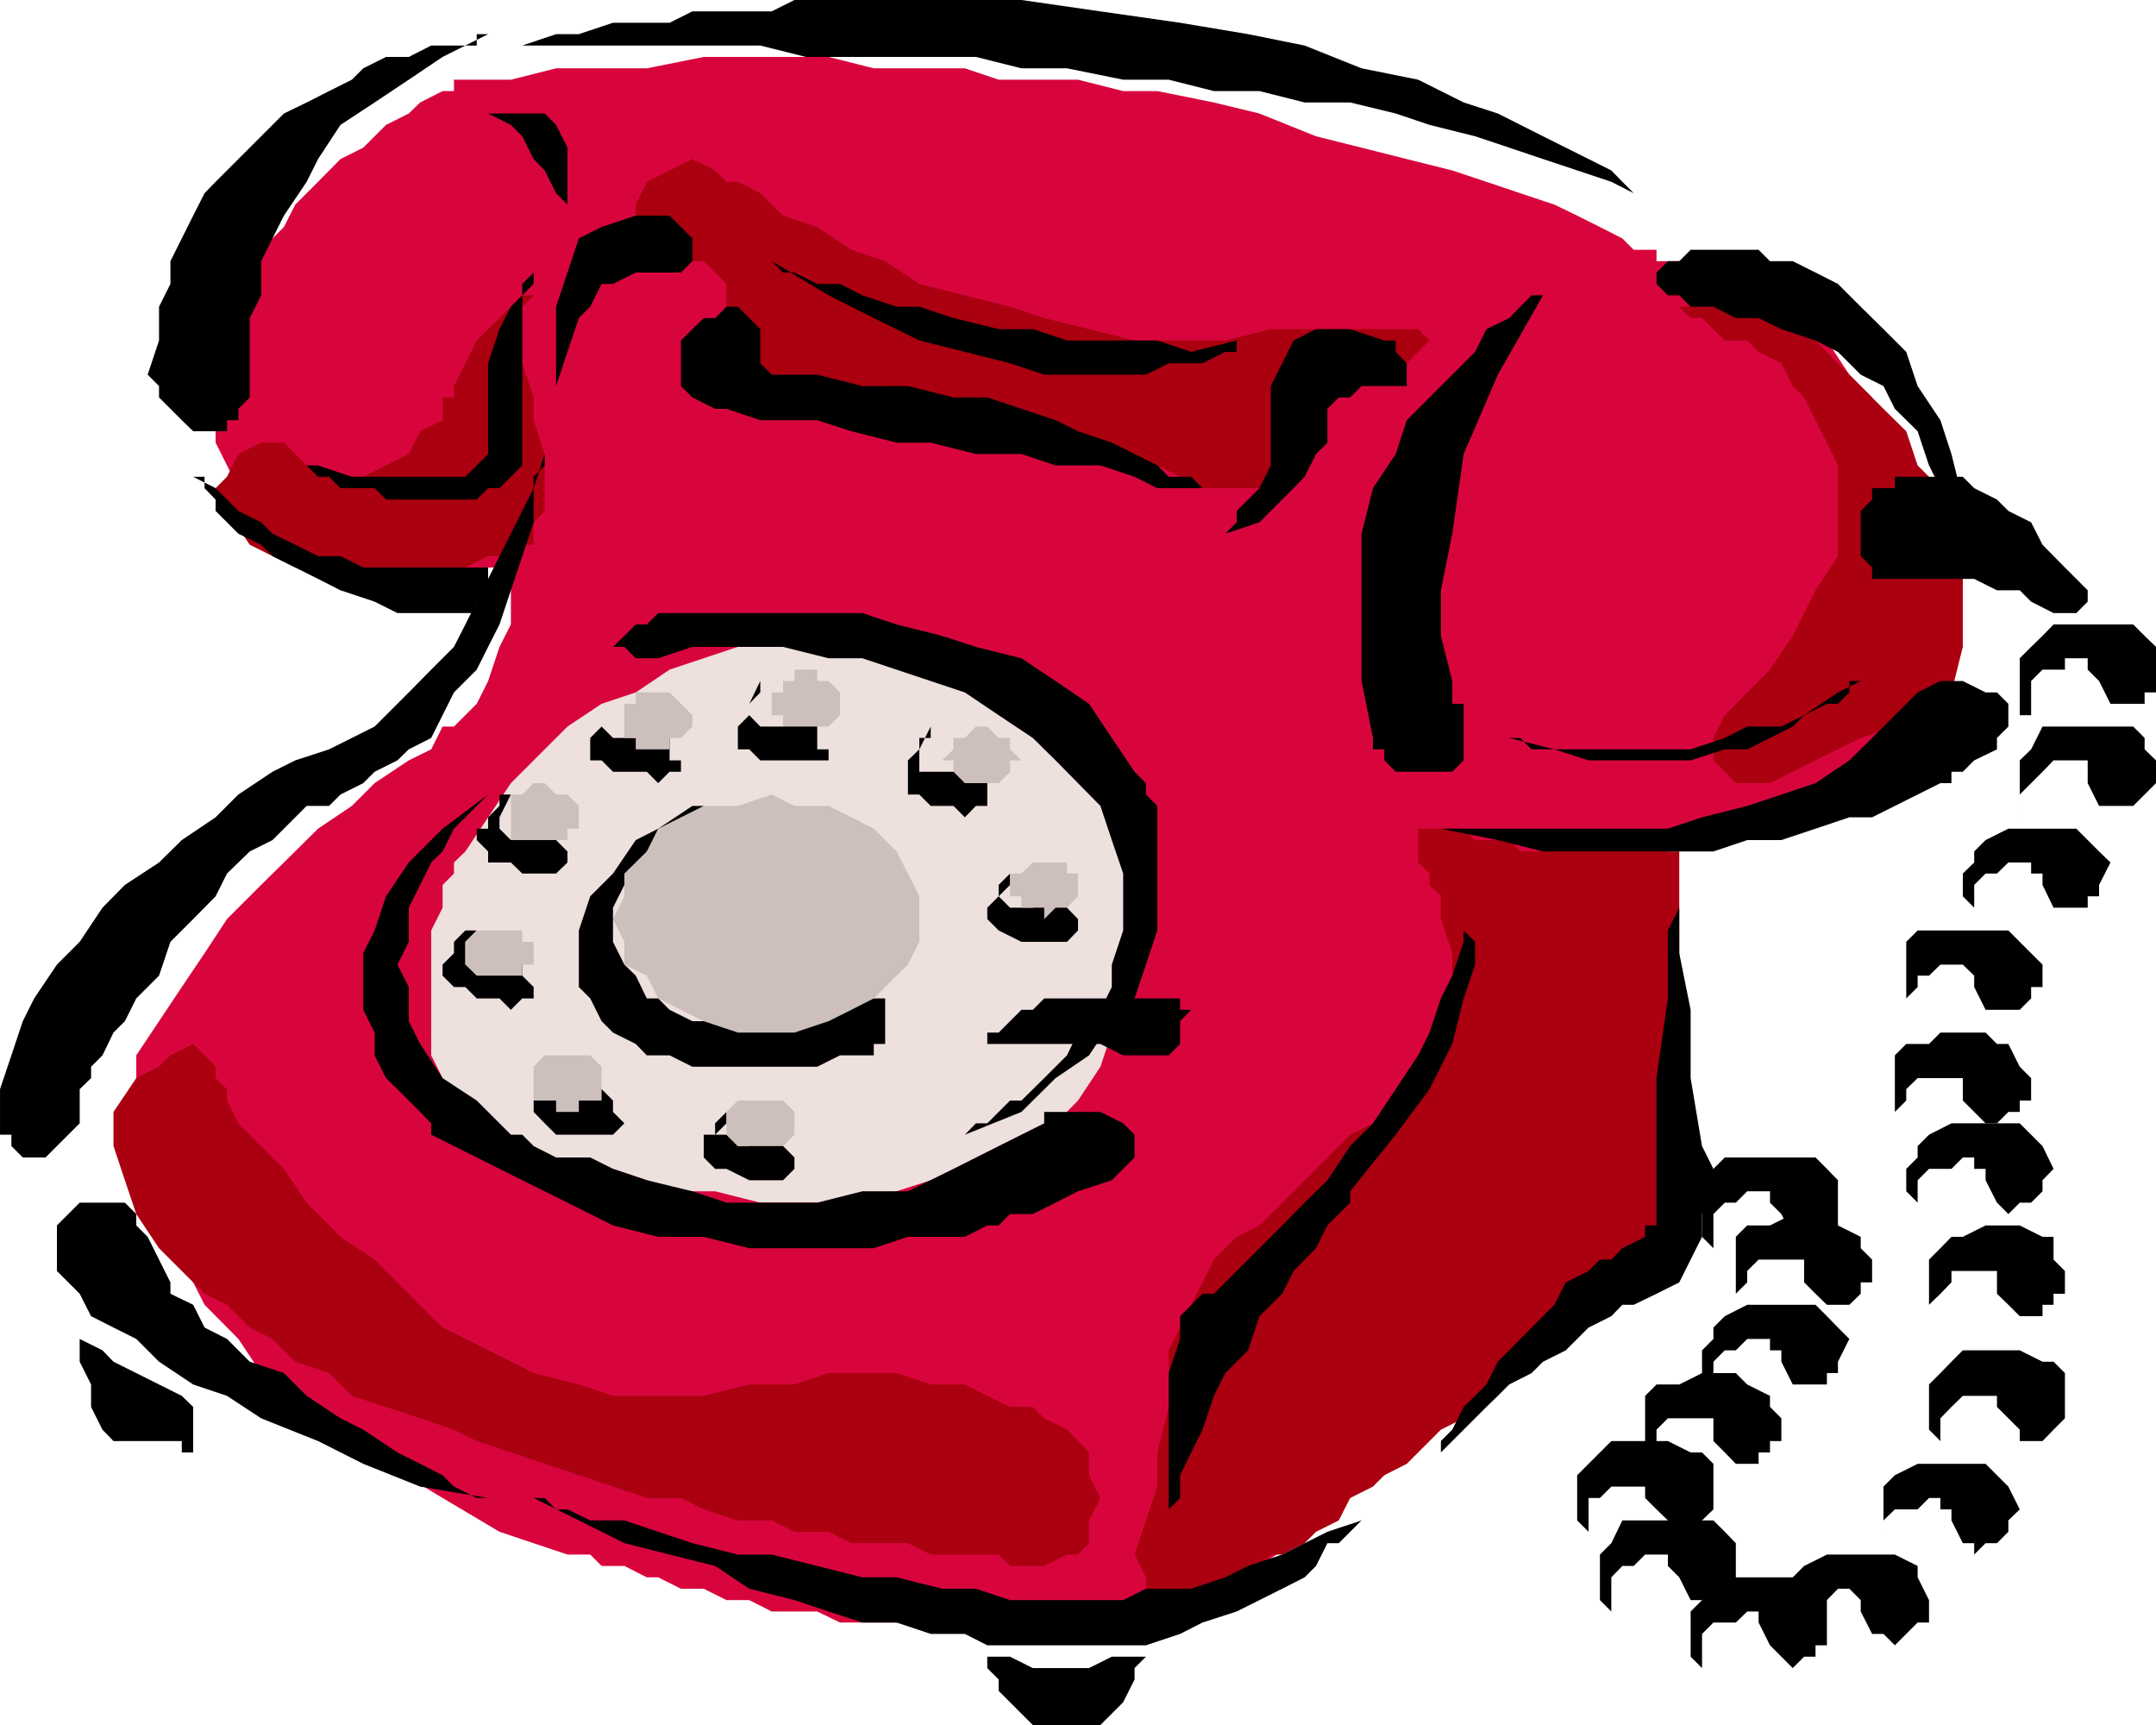 <svg height="480" viewBox="0 0 450 360" width="600" xmlns="http://www.w3.org/2000/svg"><path style="fill:#d8053d" d="M314.198 259.953h-7.128l-9.432-2.376h-16.56l-7.056-2.376h-19.008l-9.432-2.376h-26.064l-11.88 2.376h-18.936l-9.432 2.376h-11.88v2.376h-2.376l-4.68 2.376-2.376 2.304-4.752 2.376-4.752 4.752-4.752 2.376-4.68 4.752-4.752 4.752-2.376 4.68-4.752 4.752-2.376 7.128-2.376 4.752-2.376 7.056v7.128l-2.376 2.376v11.808l2.376 4.752 2.376 4.752 2.376 2.376h2.376l4.752 2.376 2.376 2.376h2.376l2.376 2.376h2.304l4.752 2.304h2.376l2.376 2.376h7.128l4.68 2.376h16.632v11.88l-2.376 4.68-2.376 7.128-2.376 4.752-4.752 4.752h-2.376l-2.376 4.752-4.68 2.304-7.128 4.752-4.752 4.752-7.056 4.752-7.128 7.056-4.752 4.68-7.128 7.128-4.68 7.128-4.752 7.056-4.752 7.128-4.752 7.128v7.056l-2.376 9.504 2.376 7.128v4.68l2.376 2.376 2.376 4.752 2.376 4.752 4.752 7.128 2.376 4.68 7.056 7.128 4.752 7.128 7.128 7.056 9.432 7.128 9.504 4.752 11.808 7.128 11.88 7.056 14.184 4.752h4.752l2.376 2.376h4.752l4.68 2.376h2.376l4.752 2.376h4.752l4.752 2.376h4.752l4.68 2.376h9.504l4.752 2.304h47.376l6.984-2.304 9.504-2.376h7.128l9.432-4.752 7.128-2.376 7.128-4.752 7.056-4.752 4.752-4.68 7.128-4.752 2.376-7.128 4.68-4.752 4.752-7.056 2.376-4.752 2.376-2.376L380.51 518l4.752-2.376 2.376-2.376 2.304-2.304 2.376-2.376v-2.376h2.376l2.376-2.376h4.752l4.752-2.376h2.376l2.304-2.376 2.376-2.376v-2.376l2.376-4.752v-11.808l2.376-16.56V428l2.376-7.056v-2.304h2.376l2.376-2.376h2.376l4.752-2.376 4.68-2.376 4.752-2.376h2.376l4.752-2.376 4.752-2.376 4.68-2.376 4.752-2.376 2.376-2.304h4.752l2.376-2.376 2.376-2.376 2.376-2.376 2.304-2.376v-21.312l-2.304-2.376v-9.504l-2.376-7.056-2.376-4.752-2.376-7.128-4.752-4.752-2.376-7.056-4.752-4.752-4.68-7.128-7.128-4.68-4.752-4.752-7.128-2.376-7.056-4.752h-9.504v-2.376h-4.752l-2.376-2.376-4.68-2.376-4.752-2.376-4.752-2.304-7.128-2.376-7.056-2.376-7.128-2.376-9.504-2.376-9.432-2.376-9.504-2.376-11.808-4.752-9.504-2.304z" transform="translate(-72.638 -240.945)"/><path style="fill:#aa000f" d="M371.006 423.249v2.376l2.376 2.376v4.752l2.376 7.128v18.936l-2.376 4.752-4.752 2.376-2.376 2.304-2.304 2.376-4.752 4.752-4.752 2.376-4.752 4.752-4.752 4.752-4.68 4.68-4.752 4.752-4.752 2.376-4.752 4.752-2.376 4.752-2.376 4.68L318.95 518l-2.376 4.752v11.808l-2.376 9.504v7.128l-2.376 7.056-2.376 7.128 2.376 4.752v4.752h9.432l4.752-2.376h2.376l2.376-2.376 4.752-2.376 2.376-2.376h2.376l4.68-2.376 2.376-2.376 4.752-2.376 2.376-4.68 4.752-2.376 2.376-2.376 4.68-2.376 2.376-2.376 4.752-4.752 4.752-2.376 2.376-2.376 4.752-4.68 2.376-2.376 2.304-2.376 4.752-4.752L397.07 518l2.376-2.376 2.376-2.376 2.376-2.304 2.376-2.376h2.376l2.304-2.376h4.752l2.376-2.376h2.376l2.376-2.376v-82.8h-33.192l-2.304-2.376h-7.128l-2.376-2.376h-9.504v7.057zm-255.672 87.696-2.376-2.376-2.376-2.376-4.752-4.752-4.752-7.128-2.376-7.056-2.376-7.128V473l4.752-7.056 4.752-2.376 2.376-2.376 4.752-2.376 2.376 2.376 2.304 2.376v2.376l2.376 2.304v2.376l2.376 4.752 4.752 4.752 4.752 4.752 4.752 7.056 7.056 7.128 7.128 4.752 7.128 7.128 7.056 7.056 9.504 4.752 9.504 4.752 9.432 2.376 7.128 2.376h18.936l9.504-2.376h9.432l7.128-2.376h14.184l7.128 2.376h7.128l4.68 2.376 4.752 2.304h4.752l2.376 2.376 4.752 2.376 2.304 2.376 2.304 2.376v4.752l2.376 4.752-2.376 4.68V563l-2.304 2.376h-2.304l-4.752 2.376h-7.128l-2.376-2.376h-14.184L262.142 563h-11.808l-4.752-2.376h-7.128l-4.752-2.376h-7.056l-7.128-2.304-4.752-2.376h-7.128l-7.056-2.376-7.128-2.376-7.128-2.376-7.056-2.376-7.128-2.376-4.752-2.376-7.056-2.376-7.128-2.376-7.128-2.304-4.752-4.752-7.056-2.376-4.752-4.752-4.752-2.376-4.752-4.752z" transform="translate(-72.638 -240.945)"/><path style="fill:#ede0dd" d="m169.766 418.64-2.376 2.305v2.304l-2.376 2.376v4.752l-2.376 4.752v26.064l2.376 4.752 2.376 4.68 4.752 4.752 4.752 2.376 7.128 4.752 7.056 2.376h9.504l7.056 2.376 7.128 2.304h7.128l9.432 2.376h21.312l7.128-2.376 7.128-2.304 7.128-2.376 7.056-2.376 4.752-2.376 7.128-4.752 4.68-4.752 4.68-7.056 2.376-7.128 2.376-7.128 2.376-7.056v-21.312l-2.376-7.056-2.376-7.128-2.376-7.128-2.376-4.68-4.608-7.128-4.752-4.752-4.752-2.376-4.752-2.376-7.056-2.376-4.752-2.304h-28.44l-7.128 2.304h-7.056l-7.128 2.376-7.128 2.376-7.056 4.752-7.128 2.376-7.128 4.752-4.752 4.752-7.056 7.056-4.752 7.128z" transform="translate(-72.638 -240.945)"/><path style="fill:#aa000f" d="M134.27 359.385h35.496l4.752-2.376h2.376l4.752-2.376h2.376v-4.68l2.304-2.376v-11.88l-2.304-7.056v-4.752l-2.376-7.128v-11.808l2.376-2.376h-2.376l-2.376 2.376-2.376 2.376-4.752 4.68-2.376 4.752-2.376 4.752v2.376h-2.376v4.752l-4.68 2.304-2.376 4.752-4.752 2.376-4.752 2.376h-7.128l-4.68-2.376-4.752-4.752h-4.752l-4.752 2.376-2.376 4.752-2.376 2.376 2.376 4.752 4.752 7.056zm87.624-82.872 2.376 2.376h2.376l4.68 2.376 4.752 4.68 7.128 2.376 7.128 4.752 7.056 2.376 7.128 4.752 9.504 2.376 9.432 2.376 7.128 2.376 9.36 2.304 9.504 2.376h18.936l9.504-2.376h30.744l2.376 2.376-2.376 2.376-2.376 2.376h-2.304l-2.376 2.376h-2.376l-4.752 2.376-2.376 2.376h-4.752l-2.376 2.376-2.304 2.376-2.376 2.304v4.752l-2.376 2.376v2.376l-2.376 2.376h-14.256l-2.304-2.376-4.752-2.376h-4.752l-4.752-2.376-4.752-2.376h-6.984l-4.752-2.376-7.128-2.304-4.752-2.376h-7.056l-4.752-2.376h-4.752l-2.376-2.376h-16.56l-4.752-2.376h-4.752l-4.68-2.376-2.376-2.376V300.2l-2.376-2.376-2.376-2.376h-9.504l-4.68-2.376v-9.432l2.304-4.752 4.752-2.376 4.752-2.376zM432.638 390.2l4.68-4.751 4.752-4.752 4.752-7.056 4.752-9.504 4.68-7.128v-18.936l-2.304-4.752-2.376-4.68-2.376-4.752-2.376-2.376-2.376-4.752-4.752-2.376-2.376-2.376h-4.68l-2.376-2.376-2.376-2.304h-2.376l-2.376-2.376h14.184l4.752 2.376 4.752 2.304 4.752 2.376 4.68 4.752 4.752 4.752 4.752 4.752 4.752 4.68 2.376 7.128 4.752 4.752 2.304 7.128 2.376 9.432v16.56l-2.376 9.504-2.304 2.376-2.376 2.376h-4.752l-2.376 2.376-7.128 2.376-4.752 2.376-4.68 2.304-4.752 2.376-4.752 2.376h-7.128l-2.304-2.376-2.376-2.376v-4.68z" transform="translate(-72.638 -240.945)"/><path style="fill:#000" d="M188.702 321.513v-16.56l2.376-7.128 2.376-7.128 4.752-2.376 7.128-2.376h7.056l2.376 2.376 2.376 2.376v4.752l-2.376 2.376h-9.432l-4.752 2.376h-2.376l-2.376 4.752-2.376 2.376-2.376 7.056zm-2.376 14.184v2.376l-2.304 2.376v2.376l-2.376 4.752-2.376 4.752-2.376 4.68-2.376 4.752-2.376 4.752-2.376 4.752-2.376 4.68-4.752 4.752-4.68 4.752-2.376 2.376-4.752 4.752-4.752 2.376-4.752 2.376-7.056 2.304-4.752 2.376-7.128 4.752-4.752 4.752-7.056 4.752-4.752 4.68-7.128 4.68-4.68 4.752-4.752 7.128-4.752 4.752-4.752 7.056-2.376 4.752-2.376 7.128-2.376 7.056v9.504h2.376v2.376l2.376 2.376h4.752l2.376-2.376 2.376-2.376 2.376-2.376v-7.128l2.376-2.304v-2.376l2.376-2.376 2.304-4.752 2.376-2.376 2.376-4.752 4.752-4.752 2.376-7.056 4.752-4.752 4.68-4.752 2.376-4.752 4.752-4.608 4.752-2.376 4.752-4.752 2.376-2.376h4.68l2.376-2.376 4.752-2.376 2.376-2.376 4.752-2.376 2.376-2.304 4.68-2.376 2.376-4.752 2.376-4.752 4.752-4.752 2.376-4.752 2.376-4.68 2.376-7.128 2.376-7.128 2.376-7.056v-7.128zm-92.304 156.24H89.27l-2.376 2.376-2.376 2.376v9.504l2.376 2.376 2.376 2.376 2.376 4.68 4.68 2.376 4.752 2.376 4.752 4.752 7.128 4.752 7.056 2.376 7.128 4.68 11.88 4.752 9.432 4.752 11.88 4.752 14.184 2.376h-2.376l-4.752-2.376-2.376-2.376-4.68-2.376-4.752-2.376-7.128-4.752-4.752-2.376-7.056-4.68-4.752-4.752-7.128-2.376-4.752-4.752-4.68-2.376-2.376-4.752-4.752-2.304v-2.376l-2.376-4.752-2.376-4.752-2.376-2.376v-2.376l-2.376-2.376h-2.376zm90 61.632h2.304l2.376 2.376h2.376l4.752 2.304h7.128l7.056 2.376 7.128 2.376 9.504 2.376h7.056l9.504 2.376 9.432 2.376h7.128l9.504 2.376h7.056l7.128 2.376h23.616l4.752-2.376h9.432l7.128-2.376 4.752-2.376 7.128-2.376 4.68-2.376 4.752-2.376 7.128-2.376-2.376 2.376L352.07 563h-2.376l-2.376 4.752-2.376 2.376-4.68 2.376-4.752 2.376-4.752 2.376-7.128 2.304-4.68 2.376-7.128 2.376h-33.12l-4.68-2.376h-7.128l-7.128-2.376h-7.128l-7.056-2.304-7.128-2.376-9.432-2.376-7.128-4.752-9.504-2.376-9.432-2.376-9.504-4.752zm35.496-246.24-2.376 2.304-2.376 2.376v9.504l2.376 2.376 4.752 2.376h2.376l7.056 2.376h11.88l7.128 2.304 9.432 2.376h7.128l9.432 2.376h9.504l7.128 2.376h9.36l7.128 2.376 4.752 2.376h9.432l2.376 2.376-2.376-2.376-2.376-2.376h-4.68l-2.376-2.376-4.752-2.376-4.752-2.376-7.056-2.376-4.68-2.304-7.128-2.376-7.128-2.376h-7.056l-9.504-2.376h-9.504l-9.432-2.376h-9.504l-2.376-2.376v-7.128l-2.304-2.304-2.376-2.376h-2.376l-2.376 2.376zm108.864 45 2.376-2.376v-2.376l2.376-2.376 2.376-2.376 2.376-4.752v-16.56l2.376-4.752 2.376-4.752 4.68-2.376h7.128l7.128 2.376h2.376v2.376l2.304 2.376v4.752h-9.432l-2.376 2.376h-2.376l-2.376 2.376v7.055l-2.376 2.376-2.376 4.752-2.304 2.376-2.376 2.376-4.752 4.752zm66.312-49.752h-2.376l-2.376 2.376-2.304 2.376-4.752 2.304-2.376 4.752-4.752 4.752-4.752 4.752-4.752 4.752-2.304 7.056-4.752 7.128-2.376 9.504v30.744l2.376 11.88v2.376h2.376v2.304l2.376 2.376h11.808l2.376-2.376v-11.808h-2.376v-4.752l-2.376-9.432v-9.504l2.376-11.808 2.376-16.632 7.128-16.56zM269.27 240.945h-30.816l-4.752 2.376h-16.56l-4.752 2.376h-11.808l-7.128 2.376h-4.752l-7.056 2.376h49.68l9.504 2.376h35.496l9.504 2.376h9.504l11.736 2.376h9.504l9.432 2.376h9.504l9.432 2.376h9.504l9.504 2.304 7.056 2.376 9.504 2.376 7.128 2.376 7.056 2.376 7.128 2.376 7.128 2.376 4.68 2.376-2.376-2.376-2.304-2.376-4.752-2.376-4.752-2.376-4.752-2.376-9.432-4.752-7.128-2.304-9.504-4.752-11.808-2.376-11.88-4.752-11.808-2.376-14.184-2.376-16.632-2.376-16.488-2.376zm-94.752 7.128h-2.376v2.376h-9.504l-4.68 2.376h-4.752l-4.752 2.376-2.376 2.376-4.752 2.376-4.68 2.376-4.752 2.304-4.752 4.752-4.752 4.752-4.752 4.752-2.304 2.376-2.376 4.68-2.376 4.752-2.376 4.752v4.752l-2.376 4.752v7.056l-2.376 7.128 2.376 2.376v2.376l2.376 2.376 2.376 2.376 2.376 2.304h7.056v-2.304h2.376v-2.376l2.376-2.376v-16.56l2.376-4.752v-7.128l2.376-4.752 2.376-4.752 4.752-7.056 2.376-4.752 4.68-7.128 7.128-4.68 7.128-4.752 7.056-4.752z" transform="translate(-72.638 -240.945)"/><path style="fill:#000" d="M112.958 340.449h2.376v2.376l2.304 2.376v2.376l2.376 2.376 2.376 2.376 4.752 2.304 2.376 2.376 4.752 2.376 4.752 2.376 4.68 2.376 7.128 2.376 4.752 2.376h16.56v-2.376h2.376v-7.128h-26.064l-4.752-2.376h-4.68l-4.752-2.376-4.752-2.304-2.376-2.376-4.752-2.376-4.752-4.752zm120.744-45 2.376 2.376h2.376l4.752 2.376h4.752l4.68 2.376 7.128 2.376h4.752l7.128 2.376 9.432 2.304h7.128l7.128 2.376h18.864l7.056 2.376 9.504-2.376v2.376h-2.376l-4.752 2.376h-7.056l-4.752 2.376h-21.24l-7.128-2.376-9.432-2.376-9.504-2.376-9.504-4.68-9.432-4.752zm-59.184-30.816h11.808l2.376 2.376 2.376 4.752v14.184-2.304l-2.376-2.376-2.376-4.752-2.304-2.376-2.376-4.752-2.376-2.376zm0 142.127-2.376 2.377-2.376 2.376-2.376 2.376-2.376 4.752-2.376 2.304-2.304 4.68-2.376 4.752v7.128l-2.376 4.752 2.376 4.68v7.128l2.376 4.752 4.68 7.128 7.128 4.68 7.128 7.128h2.376l2.376 2.376 4.68 2.376h7.128l4.752 2.376 7.056 2.376 9.504 2.304 7.128 2.376h18.936l9.432-2.376h9.504l9.504-4.68 9.432-4.752 9.504-4.752V473h11.736l4.752 2.376 2.376 2.376v4.752l-2.376 2.376-2.376 2.376-7.056 2.304-4.68 2.376-4.752 2.376h-4.752l-2.376 2.376h-2.376l-4.68 2.376h-11.88l-7.128 2.376h-25.992l-9.504-2.376h-9.504l-9.432-2.376-9.504-4.752-9.432-4.68-9.504-4.752-9.504-4.752v-2.376L160.334 473l-2.376-2.376-2.376-2.376-2.376-2.304-2.376-4.752v-4.752l-2.376-4.752V439.88l2.376-4.752 2.376-7.128 4.752-7.056 7.056-7.056z" transform="translate(-72.638 -240.945)"/><path style="fill:#000" d="m274.022 477.753 2.304-2.376h2.376l2.376-2.376 2.376-2.376h2.376l4.752-4.68 2.376-2.376 2.376-2.376 2.304-4.752 4.68-4.752 2.376-4.752v-4.68l2.376-7.128v-11.88l-2.376-6.984-2.376-7.128-4.68-4.752-4.68-4.752-4.752-4.68-7.128-4.752-7.056-4.752-7.128-2.376-7.128-2.376-7.128-2.376h-7.056l-9.504-2.376h-18.936l-7.128 2.376h-4.68l-2.376-2.376h-2.376l2.376-2.304 2.376-2.376h2.304l2.376-2.376h42.624l7.128 2.376 9.504 2.376 7.056 2.304 9.504 2.376 7.128 4.752 6.984 4.752 4.752 7.128 4.752 7.056 2.376 2.376v2.376l2.376 2.376v25.992l-2.376 7.128-2.376 7.056-4.752 4.752-4.752 7.128-6.984 4.752L285.83 473z" transform="translate(-72.638 -240.945)"/><path style="fill:#000" d="M314.198 461.193h-7.128l-4.752-2.376h-23.616v-2.376h2.376l2.376-2.376 2.376-2.376h2.376l2.376-2.376h28.368v2.376h2.304l-2.304 2.376v4.752l-2.376 2.376zm2.376 94.752v-28.44l2.376-7.128v-4.752l4.68-4.68h2.376l2.376-2.376 2.376-2.376 4.752-4.752 4.752-4.752 4.68-4.752 4.752-4.68 4.752-7.128 4.752-4.752 4.752-7.128 4.68-7.056 2.376-4.752 2.376-7.128 2.376-4.752 2.376-7.056v-4.752 2.376l2.376 2.376v4.752l-2.376 7.056-2.376 9.504-4.752 9.432-7.056 9.504-9.504 11.808v2.376l-2.376 2.376-2.376 2.376-2.376 4.752-4.68 4.752-2.376 4.752-4.752 4.68-2.376 7.128-4.752 4.752-2.376 4.752-2.376 7.056-2.376 4.752-2.304 4.752v4.752zM89.27 518v7.129l2.376 4.752v4.68l2.376 4.752 2.304 2.376h14.256v2.376h2.376v-9.504l-2.376-2.304-4.752-2.376-4.752-2.376-4.752-2.376-2.304-2.376-4.752-2.376zm284.112-104.111h47.376l7.128-2.376 9.432-2.376 7.128-2.376 7.128-2.376 7.056-4.752 4.752-4.68 4.752-4.752 2.376-2.376 2.376-2.376 4.752-2.376h4.68l4.752 2.376h2.376l2.376 2.376v4.752l-2.376 2.376v2.376l-4.752 2.304-2.376 2.376h-2.376v2.376h-2.304l-4.752 2.376-4.752 2.376-4.752 2.376h-4.752l-7.056 2.376-7.128 2.376h-7.128l-7.056 2.376h-35.568l-9.432-2.376zm0 130.176 2.376-2.376 2.376-2.376 2.376-2.376 2.376-2.376 2.376-2.304 2.376-2.376 4.68-2.376 2.376-2.376 4.752-2.376 2.376-2.376 2.376-2.376 4.752-2.376 2.304-2.376h2.376l4.752-2.304 4.752-2.376 2.376-4.752 2.376-4.752v-4.752l2.376-4.752v-4.68l-2.376-4.752-2.376-14.184v-14.256l-2.376-11.808v-9.504l-2.376 4.752v14.184l-2.376 16.632v30.744h-2.376v2.376l-4.752 2.376-2.304 2.376h-2.376l-2.376 2.376-4.752 2.376-2.376 4.68-2.376 2.376-2.376 2.376-4.68 4.752-2.376 2.376-2.376 4.752-2.376 2.376-2.376 2.304-2.376 4.752-2.376 2.376zm61.56-250.992h4.752l2.376 2.376h4.752l4.752 2.376 4.68 2.376 4.752 4.752 4.752 4.68 4.752 4.752 2.376 7.128 4.752 7.128 2.304 7.056 2.376 9.504 2.376 11.808v11.88-7.128l-2.376-4.752v-4.68l-2.376-4.752-2.304-4.752-2.376-4.752-2.376-7.128-4.752-4.68-2.376-4.752-4.752-2.376-4.752-4.752-4.68-2.376-7.128-2.376-4.752-2.304h-4.752l-4.68-2.376h-4.752l-2.376-2.376h-2.376l-2.376-2.376v-2.376l2.376-2.376h2.376l2.376-2.376h7.128zm-156.24 293.616v2.376l2.376 2.376v2.376l2.376 2.376 2.376 2.376 2.376 2.376h14.112l2.376-2.376 2.376-2.376 2.376-4.752v-2.376l2.376-2.376h-7.128l-4.752 2.376h-11.736l-4.752-2.376z" transform="translate(-72.638 -240.945)"/><path style="fill:#000" d="m430.262 501.44-2.376-2.375v-9.504l2.376-4.68 2.376-2.376h18.936l2.376 2.376 2.304 2.376v9.432h-2.304v2.376h-7.128l-2.376-4.752-2.376-2.376v-2.376h-4.752l-2.376 2.376h-2.304l-2.376 2.376v2.376z" transform="translate(-72.638 -240.945)"/><path style="fill:#000" d="M434.942 515.625v-16.56l2.376-2.376h4.752l4.752-2.376h7.128l2.304 2.376 4.752 2.376v2.376l2.376 2.376v4.752h-2.376v2.376l-2.376 2.304h-4.68l-2.376-2.304-2.376-2.376v-4.752h-9.504l-2.376 2.376v2.376l-2.376 2.376z" transform="translate(-72.638 -240.945)"/><path style="fill:#000" d="M430.262 532.257v-2.376l-2.376-2.376v-4.752l2.376-2.376V518l2.376-2.376 4.68-2.376h14.256l2.376 2.376 2.304 2.376 2.376 2.376-2.376 4.752v2.376h-2.304v2.376h-7.128l-2.376-4.752v-2.376h-2.376v-2.376h-4.752l-2.376 2.376h-2.304l-2.376 2.376v2.376z" transform="translate(-72.638 -240.945)"/><path style="fill:#000" d="M416.006 546.44v-14.182l2.376-2.376h4.752l4.752-2.376h7.056l2.376 2.376 4.752 2.376v2.304l2.376 2.376v4.752h-2.376v2.376h-2.376v2.376h-4.752l-2.304-2.376-2.376-2.376v-4.752h-9.504l-2.376 2.376v2.376l-2.376 2.376z" transform="translate(-72.638 -240.945)"/><path style="fill:#000" d="m404.198 560.625-2.376-2.376v-9.432l2.376-2.376 2.376-2.376 2.376-2.376h11.808l4.752 2.376h2.376l2.376 2.376v9.504l-2.376 2.304-2.376 2.376h-4.752v-2.376l-2.376-2.304-2.376-2.376v-2.376h-7.056l-2.376 2.376h-2.376v4.68z" transform="translate(-72.638 -240.945)"/><path style="fill:#000" d="m408.95 577.257-2.376-2.376v-9.504L408.95 563l2.304-4.752h19.008l2.376 2.376 2.304 2.376v9.504h-2.304v2.376h-7.128l-2.376-4.752-2.376-2.376v-2.376h-4.752l-2.376 2.376h-2.376l-2.304 2.376v2.376z" transform="translate(-72.638 -240.945)"/><path style="fill:#000" d="m427.886 589.065-2.376-2.376v-9.432l2.376-2.376 2.376-2.376 2.376-2.376h16.56l2.376 2.376 2.376 2.376v9.432h-2.376v2.376h-2.376l-2.376 2.376-2.376-2.376-2.376-2.376-2.376-4.752v-2.304h-2.376l-2.376 2.304h-4.68l-2.376 2.376v2.376z" transform="translate(-72.638 -240.945)"/><path style="fill:#000" d="M446.822 584.313v-14.184l2.376-2.376 4.752-2.376h14.184l4.752 2.376v2.376l2.376 4.752v4.68h-2.376l-2.376 2.376-2.376 2.376-2.376-2.376h-2.376l-2.376-4.68v-2.376l-2.376-2.376h-2.376l-2.304 2.376h-2.376l-2.376 2.376-2.376 2.304zm18.936-18.936v-14.184l2.376-2.376 4.752-2.376h14.184l2.376 2.376 2.376 2.376 2.376 4.752-2.376 2.304v2.376L489.446 563h-2.376l-2.376 2.376V563h-2.376l-2.376-4.752v-2.304h-2.304v-2.376h-2.376l-2.376 2.376h-4.752l-2.376 2.304v2.376zm11.88-23.688-2.376-2.376v-9.433l2.376-2.376 2.304-2.376 2.376-2.376h11.88l4.752 2.376h2.304l2.376 2.376v9.433l-2.376 2.376-2.304 2.376h-4.752v-2.376l-2.376-2.376-2.376-2.376v-2.304h-7.128l-2.376 2.304-2.304 2.376v2.376zM475.262 518v-14.183l2.376-2.376 2.304-2.376h2.376l4.752-2.376h7.128l4.752 2.376h2.304v4.752l2.376 2.376v4.752h-2.376v2.304h-2.304v2.376h-4.752l-2.376-2.376-2.376-2.304v-4.752h-9.504v2.376l-2.304 2.376-2.376 2.304zm-2.376-23.687v-2.376l-2.376-2.376v-4.68l2.376-2.376v-2.376l2.376-2.376 4.68-2.376h14.256l2.376 2.376 2.376 2.376 2.304 4.752-2.304 2.376v2.304l-2.376 2.376h-2.376l-2.376 2.376-2.376-2.376-2.376-4.68v-2.376h-2.376v-2.376h-2.376l-2.376 2.376h-4.68l-2.376 2.376v2.304z" transform="translate(-72.638 -240.945)"/><path style="fill:#000" d="M468.134 477.753v-16.56l2.376-2.376h4.752l2.376-2.376h9.432l2.376 2.376h2.376l2.376 4.752 2.376 2.376v4.68h-2.376V473h-2.376l-2.376 2.376h-2.376L484.694 473l-2.376-2.376v-4.68h-9.432l-2.376 2.304v2.376L468.134 473zm2.376-23.688v-16.56l2.376-2.376h18.936l2.376 2.376 2.376 2.376 2.376 2.376v4.68h-2.376v2.376l-2.376 2.376h-7.128l-2.376-4.752v-2.376l-2.376-2.304h-4.68l-2.376 2.304h-2.376v2.376l-2.376 2.376zm14.184-21.312v-2.376L482.318 428v-4.752l2.376-2.304v-2.304l2.376-2.376 4.752-2.376h14.184l2.376 2.376 2.376 2.376 2.376 2.304-2.376 4.68V428h-2.376v2.376h-7.128l-2.304-4.752v-2.376h-2.376v-2.304h-4.752l-2.376 2.304h-2.376l-2.376 2.376V428zm9.504-21.24v-11.88l2.376-2.304 2.376-4.752h18.936l2.376 2.376v2.376l2.376 2.304v4.752l-2.376 2.376-2.376 2.376h-7.128l-2.376-4.752v-4.752h-7.128l-2.304 2.376-2.376 2.376-2.376 2.376zm2.376-21.313h-2.376v-11.879l2.376-2.376 2.376-2.304 2.304-2.376h16.632l2.376 2.376 2.376 2.304v9.504h-2.376v2.376h-7.128l-2.376-4.752-2.376-2.376v-2.376h-4.752v2.376h-4.68l-2.376 2.376v2.376zm0-23.687-2.376-2.376h-4.752l-4.752-2.376h-21.312v-2.376l-2.376-2.376v-9.432l2.376-2.376v-2.376h4.752v-2.376h14.184l2.376 2.376 4.752 2.376 2.376 2.376 4.752 2.376 2.376 4.68 4.68 4.752 4.752 4.752v2.376l-2.376 2.376h-4.752zm-108.936 28.44h2.304l2.376 2.376h33.192l7.128-2.376 4.68-2.376h7.128l4.752-2.376 7.056-4.752 4.752-2.376h-2.376v2.376l-2.376 2.376h-2.304l-4.752 2.376-2.376 2.376-4.752 2.376-4.752 2.376h-4.68l-7.128 2.304h-21.312l-7.128-2.304zm-255.744-56.88h4.752l2.376 2.376h2.304l2.376 2.376h7.128l2.376 2.376h18.936l2.376-2.376h2.376l2.376-2.376 2.376-2.376v-35.496l2.376-2.376v-2.376l-2.376 2.376v2.376l-2.376 2.376-2.376 4.68-2.376 7.128v18.936l-2.376 2.376-2.376 2.376h-23.688l-7.056-2.376zm90 68.687-2.376 2.377h-2.376l-7.128 4.752-4.68 2.376-4.752 6.984L195.83 428l-2.376 7.128v11.808l2.376 2.376 2.376 4.752 2.376 2.376 4.752 2.376 2.304 2.376h4.752l4.752 2.376h26.064l4.752-2.376h7.056v-2.376h2.376v-9.504h-7.056l-2.376 2.376h-4.752l-2.376 2.376h-23.688l-4.752-2.376-2.376-2.376h-2.376l-2.304-4.752-2.376-2.304-2.376-4.752v-7.128l2.376-4.752 2.376-2.376 2.304-4.608 7.128-4.752zm61.56 14.185v2.304l-2.376 2.376V428l-2.376 2.376v2.376l2.376 2.376 4.752 2.376h9.504l2.304-2.376v-2.376l-2.304-2.376-2.376-2.376h-2.376l-2.376 2.376h-4.752L281.078 428l2.376-2.376zm-16.56-28.368v2.376h-2.376v2.376l-2.376 2.304v7.128h2.376l2.376 2.376h4.752l2.376 2.376 2.304-2.376h2.376v-4.752l-2.376-2.376v-2.376l-2.304 2.376h-9.504v-4.68zm-35.568-9.504v2.376l-2.304 2.376v2.376l-2.376 2.376v4.752h2.376l2.304 2.304h14.256v-2.304h-2.376v-4.752l-2.376-2.376h-2.376l-2.376 2.376h-4.752l-2.304-2.376v-2.376zm-30.744 4.752-2.376 2.376v2.376l-2.376 2.376v4.68h2.376l2.376 2.376h7.056l2.376 2.376 2.376-2.376h2.376v-2.376h-2.376v-4.68l-2.376-2.376-2.376 2.376h-7.056l-2.376-2.376V390.2zM179.27 406.76h-2.376v2.377l-2.376 2.376v2.376h-2.376v2.376l2.376 2.376v2.304h4.752l2.376 2.304h7.056l2.376-2.304v-2.304l-2.376-2.376v-2.376h-4.68l-2.376 2.376h-2.376l-2.376-2.376v-2.376zm-7.128 28.369h-2.376l-2.376 2.376v2.376l-2.376 2.376v2.304l2.376 2.376h2.376l2.376 2.376h4.752l2.376 2.376 2.376-2.376h2.376v-2.376l-2.376-2.376v-2.304l-2.376-2.376v2.376h-9.504v-4.752zm16.56 26.064v2.376l-2.376 2.376v2.304l-2.304 2.376V473l2.304 2.376 2.376 2.376h11.88l2.376-2.376-2.376-2.376v-2.376l-2.376-2.376h-2.376l-2.376 2.376h-4.752l-2.376-2.376v-2.304zm35.568 9.432V473l-2.376 2.376v2.376h-2.376v4.752l2.376 2.376h2.376l4.752 2.376h7.056l2.376-2.376v-2.376l-2.376-2.376v-2.376h-7.056v2.376h-2.376l-2.376-2.376h-2.376l2.376-2.376z" transform="translate(-72.638 -240.945)"/><path style="fill:#ccbfbc" d="M233.702 456.44h4.752l7.128-2.375 4.752-2.376 4.68-2.376 4.752-4.752 2.376-2.304 2.376-4.752V428l-2.376-4.752-2.376-4.608-4.752-4.752-4.68-2.376-4.752-2.376h-7.128l-4.752-2.376-7.056 2.376h-7.128l-4.752 2.376-4.752 2.376-2.376 4.752-4.68 4.608V428l-2.376 4.752 2.376 4.752v4.752l4.68 2.304 2.376 4.752 4.752 2.376 4.752 2.376 7.128 2.376zm45-52.055h2.376l2.376-2.376v-2.376h2.376l-2.376-2.304v-2.376h-2.376l-2.376-2.376h-2.376l-2.304 2.376h-2.376v2.376l-2.376 2.304h2.376v2.376l2.376 2.376h2.304zm-37.872-11.808h4.752l2.376-2.376v-4.752l-2.376-2.376h-2.376v-2.376h-4.752v2.376h-2.376v2.376h-2.376v4.752h2.376v2.376h2.376zm-30.816 4.752h2.376v-2.376h2.376l2.376-2.376V390.2l-2.376-2.376-2.376-2.376h-7.056v2.376h-2.376v7.128h2.376v2.376h2.304zm-23.688 18.936h4.752v-2.376h2.376v-4.752l-2.376-2.376h-2.376l-2.376-2.376h-2.304l-2.376 2.376h-2.376v9.504h4.752zm-9.432 28.295h4.752v-2.303h2.376v-4.752h-2.376v-2.376h-9.504l-2.376 2.376v4.752l2.376 2.304h2.376zM191.078 473h2.376v-2.375h4.752v-7.056l-2.376-2.376h-9.504l-2.304 2.376v7.056h4.68V473zm40.248 7.129h4.752l2.376-2.376V473l-2.376-2.376h-9.432L224.27 473v4.752l2.376 2.376h2.376zm59.256-47.376 2.376-2.376h2.376l2.304-2.376v-4.752h-2.304v-2.304h-7.128l-2.376 2.304h-2.376V428h2.376v2.376h4.752z" transform="translate(-72.638 -240.945)"/></svg>

